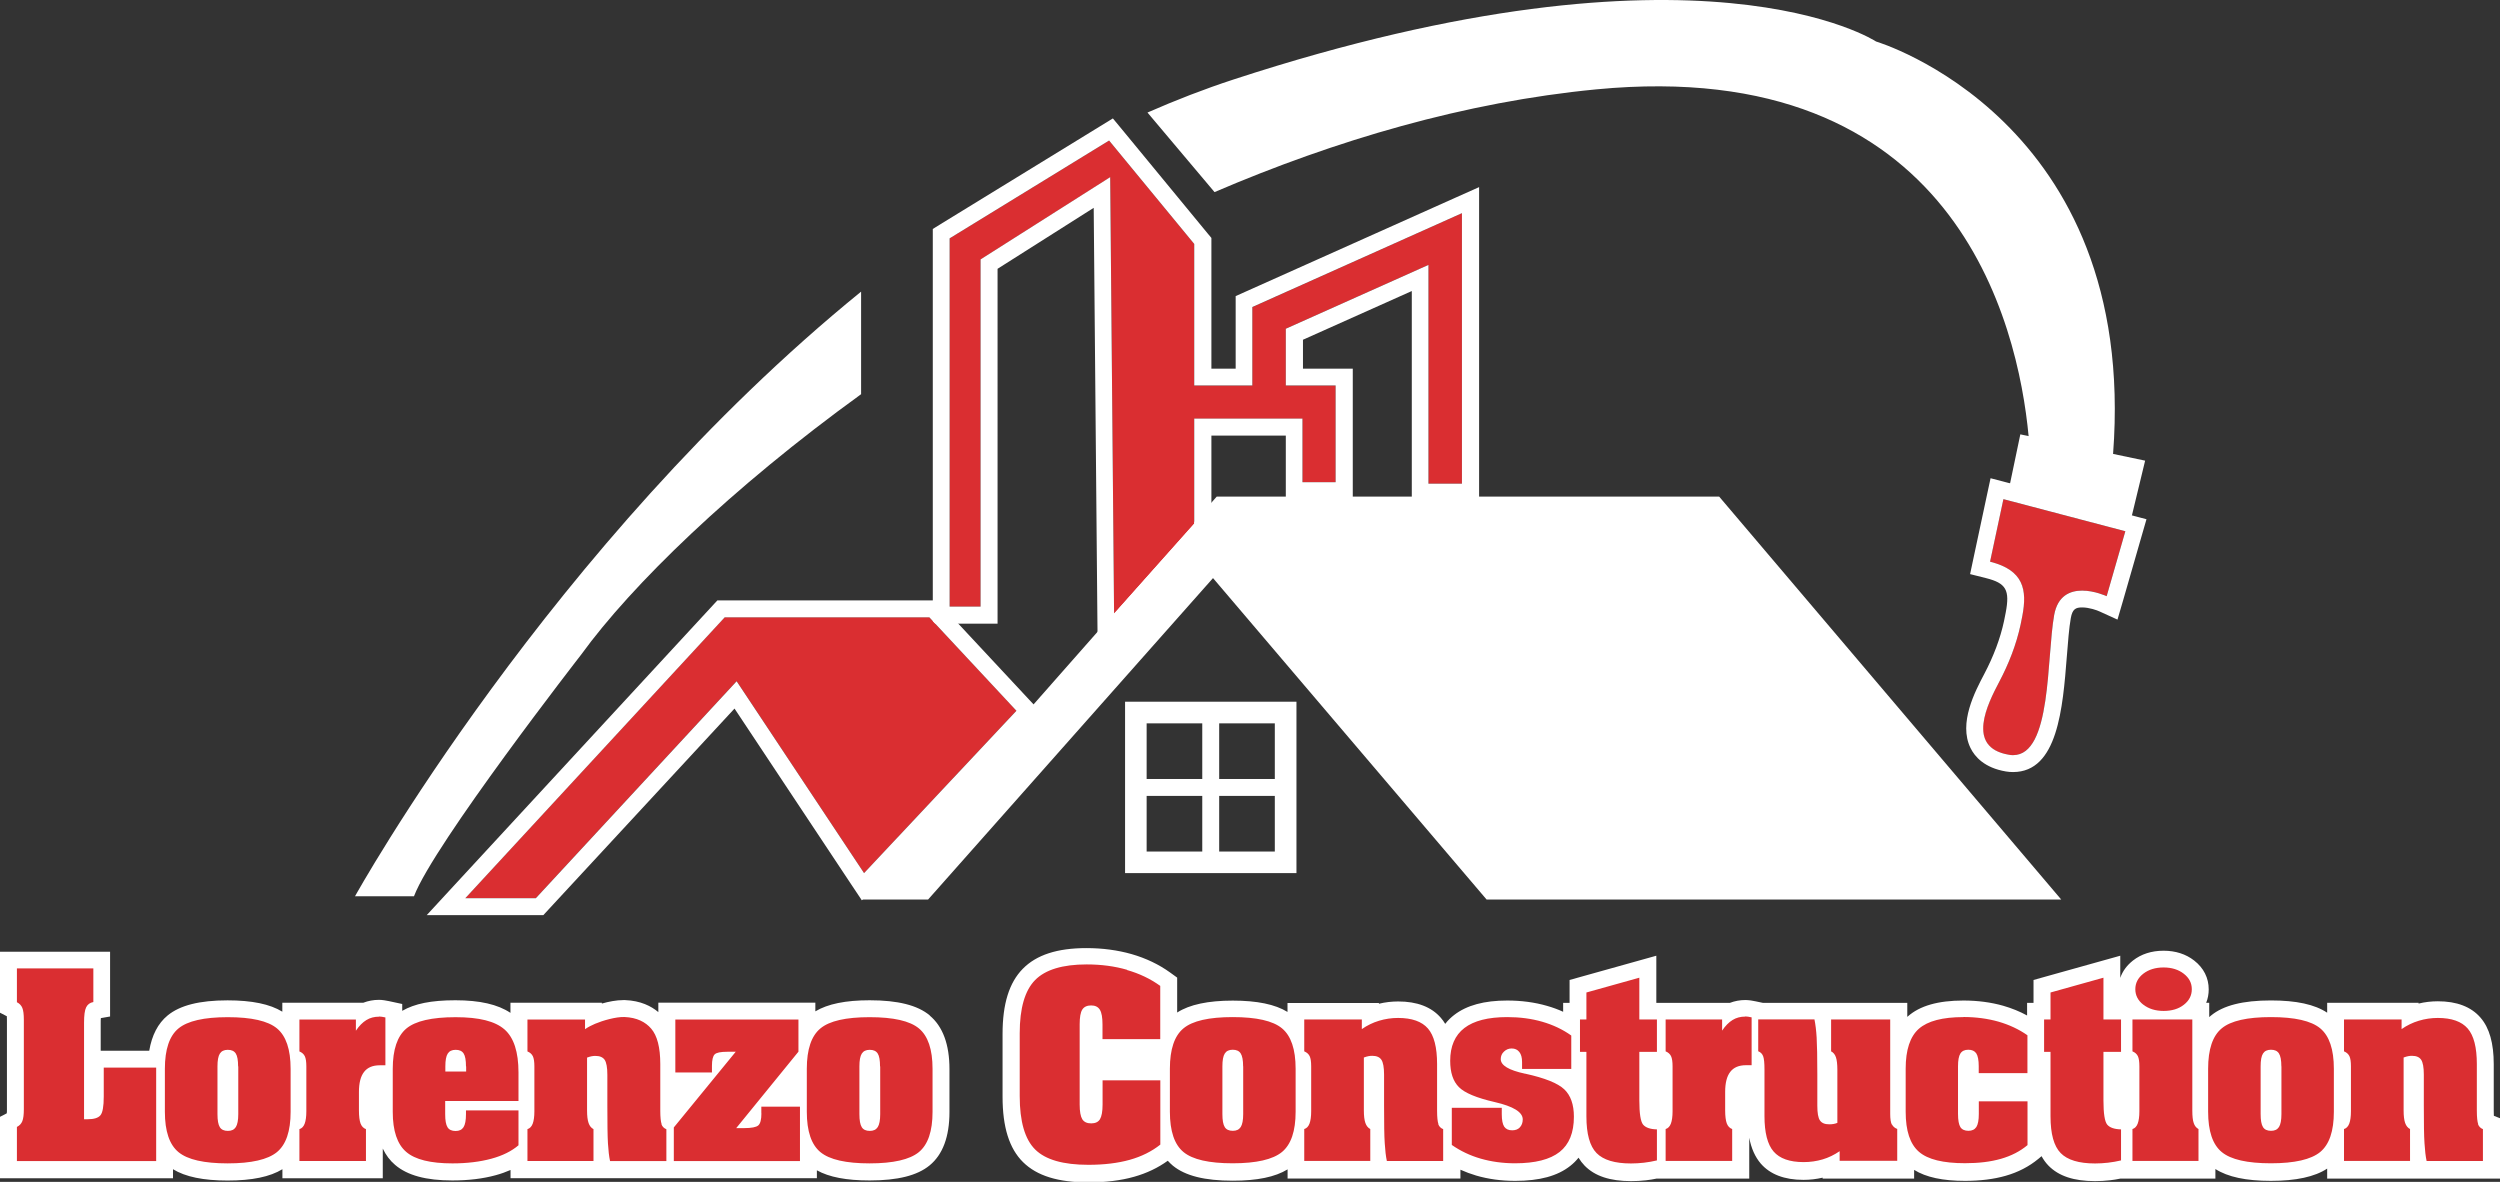 <svg xmlns="http://www.w3.org/2000/svg" id="a" viewBox="0 0 295.67 139.78"><rect x="0" y="0" width="295.67" height="139.78" fill="#333333" stroke="none"/><g><g><path d="m109.96,120.09c-1.45-1.21-3.78-1.79-7.11-1.79-2.84,0-4.95.43-6.42,1.31v-1.03h-18.57v1.12c-.83-.7-2.09-1.35-3.93-1.42-.07,0-.14,0-.21,0-.82,0-1.74.18-2.54.41v-.1h-10.81v1.2c-1.49-1-3.63-1.49-6.51-1.49s-4.83.41-6.29,1.25v-.81l-1.58-.34c-.18-.04-.37-.07-.55-.1-.25-.04-.45-.05-.63-.05-.65,0-1.27.12-1.84.34h-9.58v1.06c-1.46-.9-3.6-1.34-6.48-1.34-3.32,0-5.63.59-7.09,1.79-1.14.94-1.86,2.34-2.17,4.17h-5.74v-3.28c0-.24,0-.44.02-.58l1.09-.19v-7.66H0v7.21l.81.42c0,.11.01.25.01.45v10.57c0,.2,0,.35-.02.46l-.81.42v7.26h20.47v-1.07c1.46.9,3.59,1.34,6.46,1.34s5.01-.44,6.48-1.34v1.07h11.87v-3.51c.37.77.85,1.42,1.46,1.93,1.45,1.24,3.66,1.84,6.77,1.84,1.91,0,3.63-.21,5.12-.62.63-.17,1.21-.38,1.76-.62v.97h36.23v-.93c1.45.81,3.51,1.2,6.24,1.2,3.31,0,5.63-.58,7.09-1.78,1.56-1.28,2.35-3.4,2.35-6.31v-5.09c0-2.91-.79-5.03-2.33-6.32Z" style="fill:#fff;"></path><path d="m294.94,131.9c0-.13-.01-.31-.01-.52v-5.52c0-2.48-.51-4.28-1.56-5.5-1.11-1.29-2.81-1.94-5.05-1.94-.77,0-1.54.09-2.28.27v-.09h-10.81v1.17c-1.47-.98-3.65-1.45-6.65-1.45-3.32,0-5.64.59-7.09,1.79-.07.06-.14.12-.21.18v-1.69h-.36c.2-.49.3-1.03.3-1.59,0-1.35-.59-2.53-1.72-3.41-.99-.77-2.21-1.16-3.62-1.16s-2.64.39-3.63,1.17c-.72.57-1.22,1.26-1.49,2.04v-2.62l-2.54.71-6.26,1.75-1.46.41v2.71h-.76v1.49c-.87-.48-1.82-.86-2.82-1.15-1.44-.41-3.03-.62-4.7-.62-3.01,0-5.17.62-6.6,1.89-.02.01-.03.03-.05.04v-1.65h-17.06l-.9-.19c-.18-.04-.37-.07-.55-.1-.25-.03-.45-.05-.64-.05-.65,0-1.27.12-1.84.34h-8.69v-5.58l-2.54.71-6.26,1.75-1.46.41v2.71h-.76v1.05c-.61-.28-1.24-.51-1.91-.7-1.45-.42-3.03-.63-4.7-.63-2.73,0-4.79.56-6.28,1.71-.35.27-.72.61-1.06,1.05-.15-.26-.32-.49-.51-.71-1.11-1.29-2.81-1.94-5.05-1.94-.77,0-1.54.09-2.28.27v-.09h-10.81v1.06c-1.46-.9-3.6-1.34-6.48-1.34s-5.11.46-6.57,1.41v-4.13l-.83-.6c-1.33-.96-2.86-1.69-4.56-2.18-1.65-.47-3.45-.71-5.34-.71-3.45,0-5.91.8-7.53,2.45-1.61,1.64-2.39,4.15-2.39,7.7v7.43c0,3.59.79,6.13,2.43,7.74,1.63,1.61,4.15,2.39,7.7,2.39,2.04,0,3.87-.22,5.44-.67,1.49-.42,2.82-1.06,3.97-1.89.19.21.39.4.6.58,1.46,1.2,3.77,1.78,7.09,1.78,2.88,0,5.01-.44,6.48-1.34v1.08h20.44v-1.04c.6.27,1.22.5,1.86.69,1.43.42,2.98.63,4.62.63,2.88,0,5.01-.58,6.51-1.77.37-.29.69-.61.98-.97.21.35.45.66.72.94,1.2,1.23,3,1.83,5.5,1.83.58,0,1.17-.03,1.77-.1.42-.05.83-.11,1.24-.2h10.96v-4.83c.24,1.26.69,2.26,1.35,3.04,1.11,1.29,2.81,1.94,5.06,1.94.78,0,1.54-.09,2.27-.26v.11h10.82v-1.03c1.41.88,3.4,1.3,6.02,1.3,1.8,0,3.41-.2,4.8-.6,1.48-.42,2.78-1.1,3.87-2l.38-.32c.23.42.5.79.82,1.12,1.2,1.23,3,1.83,5.5,1.83.58,0,1.17-.03,1.77-.1.42-.05.83-.11,1.24-.2h11.23v-1.13c1.47.94,3.62,1.4,6.57,1.4s5.18-.48,6.65-1.45v1.18h20.44v-7.14l-.72-.28Z" style="fill:#fff;"></path></g><path d="m133.28,114.72c1.48.42,2.79,1.05,3.94,1.88v6.3h-6.83v-1.74c0-.82-.1-1.4-.31-1.74s-.55-.51-1.03-.51-.84.16-1.05.49c-.21.33-.31.91-.31,1.75v9.48c0,.83.11,1.41.31,1.74.21.33.56.49,1.05.49s.84-.16,1.04-.49c.2-.33.31-.91.31-1.74v-2.86h6.83v7.6c-1.02.81-2.23,1.41-3.62,1.8-1.4.39-3.03.59-4.89.59-2.97,0-5.07-.6-6.29-1.81-1.22-1.21-1.83-3.31-1.83-6.32v-7.43c0-2.96.61-5.06,1.82-6.29,1.21-1.23,3.25-1.85,6.1-1.85,1.72,0,3.31.21,4.79.64Zm120.21,4.1c.63.49,1.43.74,2.4.74s1.77-.24,2.39-.73c.63-.49.94-1.1.94-1.84s-.32-1.34-.95-1.83-1.43-.74-2.39-.74-1.77.25-2.4.74-.94,1.11-.94,1.83.31,1.34.94,1.83Zm-143.2,7.58v5.09c0,2.3-.54,3.88-1.62,4.77-1.08.88-3.02,1.33-5.82,1.33s-4.74-.44-5.82-1.33c-1.07-.88-1.61-2.47-1.61-4.77v-5.09c0-2.29.54-3.89,1.61-4.77,1.07-.89,3.01-1.33,5.82-1.33s4.76.44,5.83,1.33c1.07.89,1.61,2.48,1.61,4.77Zm-6.21-.28c0-.73-.09-1.24-.28-1.53-.19-.29-.5-.43-.94-.43s-.75.15-.94.45-.28.8-.28,1.51v5.64c0,.74.09,1.25.28,1.55.18.29.5.44.95.44s.74-.15.94-.45c.19-.3.29-.81.29-1.54v-5.64Zm-91.81,3.56c0,1.18-.13,1.92-.4,2.23-.26.31-.77.46-1.5.46h-.43v-11.41c0-.88.08-1.49.25-1.83.17-.34.45-.55.85-.62v-3.98H2v4c.31.16.52.38.64.67s.18.76.18,1.41v10.57c0,.65-.06,1.12-.18,1.42s-.33.52-.64.68v4.04h16.47v-11.06h-6.2v3.43Zm22.1-3.28v5.09c0,2.3-.54,3.88-1.62,4.77-1.08.88-3.02,1.33-5.82,1.33s-4.74-.44-5.82-1.33c-1.07-.88-1.61-2.47-1.61-4.77v-5.09c0-2.29.54-3.89,1.61-4.77s3.01-1.33,5.82-1.33,4.76.44,5.83,1.33,1.61,2.48,1.61,4.77Zm-6.21-.28c0-.73-.09-1.24-.28-1.53-.19-.29-.5-.43-.94-.43s-.75.15-.94.45c-.19.3-.28.8-.28,1.51v5.64c0,.74.09,1.25.28,1.55.18.29.5.44.95.44s.74-.15.94-.45c.19-.3.29-.81.29-1.54v-5.64Zm50.09,6.84c-.1-.28-.16-.81-.16-1.59v-5.52c0-1.97-.36-3.37-1.08-4.2-.67-.78-1.69-1.31-3.15-1.37-.99-.04-2.56.41-3.48.8-.41.18-.81.37-1.19.64v-1.14h-6.81v3.77c.31.13.52.32.64.57.12.25.18.65.18,1.2v5.31c0,.64-.07,1.13-.2,1.47-.13.34-.34.56-.62.64v3.77h7.81v-3.77c-.27-.14-.46-.38-.58-.72-.12-.34-.18-.83-.18-1.48v-6.26c.21-.08.39-.13.55-.16.15-.03.3-.04.44-.04.51,0,.87.15,1.09.46.21.31.32.9.32,1.77v3.65c0,2.14.02,3.62.07,4.46s.13,1.54.25,2.1h6.66v-3.77c-.28-.11-.47-.3-.58-.58Zm-33.42-12.72c-.56,0-1.06.13-1.5.4-.44.27-.86.69-1.24,1.26v-1.32h-6.68v3.77c.31.13.52.32.64.57.12.25.18.65.18,1.2v5.31c0,.64-.07,1.13-.2,1.47-.13.34-.34.56-.62.64v3.77h7.87v-3.77c-.3-.11-.51-.33-.64-.67-.12-.33-.19-.85-.19-1.53v-2.19c0-1.07.2-1.86.61-2.38.4-.52,1.02-.78,1.85-.78h.67v-5.66c-.14-.03-.28-.05-.42-.08-.14-.02-.25-.03-.34-.03Zm14.84,1.51c1.1.97,1.65,2.66,1.65,5.09v3.37h-8.67v1.56c0,.74.09,1.25.28,1.55.18.29.5.44.95.44s.74-.15.94-.45c.19-.3.29-.81.29-1.54v-.45h6.21v4.13c-.82.7-1.89,1.23-3.22,1.59-1.33.36-2.86.55-4.6.55-2.58,0-4.41-.45-5.46-1.36-1.06-.91-1.59-2.49-1.59-4.73v-5.09c0-2.28.54-3.87,1.61-4.77,1.07-.89,3.01-1.34,5.82-1.34s4.68.48,5.79,1.45Zm-4.56,4.37c0-.73-.09-1.24-.28-1.53-.19-.29-.5-.43-.94-.43s-.75.15-.94.45c-.19.3-.28.8-.28,1.51v.61h2.46v-.61Zm34.94,5.55c0,.74-.12,1.21-.37,1.43-.24.21-.81.32-1.68.32h-.93l7.36-9.04v-3.8h-14.56v6.26h4.33v-.78c0-.7.11-1.15.32-1.36.21-.21.71-.31,1.49-.31h1l-7.32,8.95v3.98h14.92v-6.44h-4.57v.79Zm142.17-11.38c-2.48,0-4.23.46-5.28,1.38-1.04.92-1.56,2.5-1.56,4.72v5.09c0,2.26.52,3.83,1.57,4.74s2.86,1.35,5.45,1.35c1.62,0,3.03-.17,4.25-.52,1.22-.35,2.27-.89,3.14-1.62v-5.18h-5.76v1.5c0,.73-.1,1.24-.29,1.54-.2.3-.51.45-.94.45s-.77-.15-.95-.44c-.18-.29-.28-.81-.28-1.55v-5.64c0-.71.09-1.21.28-1.51s.5-.45.94-.45.75.15.94.43c.19.29.29.8.29,1.53v.81h5.76v-4.48c-1.01-.71-2.15-1.24-3.42-1.61-1.27-.36-2.66-.55-4.15-.55Zm16.55-4.66l-6.26,1.75v3.19h-.76v3.83h.76v7.63c0,2.08.4,3.52,1.2,4.34.8.82,2.16,1.23,4.07,1.23.51,0,1.02-.03,1.54-.09.52-.06,1.03-.15,1.53-.27v-3.67c-.8-.02-1.34-.21-1.64-.57-.29-.36-.44-1.31-.44-2.84v-5.76h2.08v-3.83h-2.08v-4.94Zm-95.54,10.76v5.09c0,2.3-.54,3.88-1.62,4.77-1.08.88-3.02,1.33-5.82,1.33s-4.74-.44-5.82-1.33c-1.07-.88-1.61-2.47-1.61-4.77v-5.09c0-2.29.54-3.89,1.61-4.77,1.07-.89,3.01-1.33,5.82-1.33s4.76.44,5.83,1.33,1.61,2.48,1.61,4.77Zm-6.21-.28c0-.73-.1-1.24-.29-1.53-.19-.29-.5-.43-.94-.43s-.75.15-.94.45-.28.8-.28,1.51v5.64c0,.74.09,1.25.28,1.55.18.29.5.44.95.44s.74-.15.94-.45c.19-.3.29-.81.29-1.54v-5.64Zm146.07,6.84c-.1-.28-.16-.81-.16-1.59v-5.52c0-1.97-.36-3.37-1.08-4.2-.72-.83-1.9-1.25-3.53-1.25-.77,0-1.52.11-2.25.33-.73.22-1.41.55-2.04.99v-1.14h-6.81v3.77c.31.13.52.32.64.57.12.25.18.65.18,1.2v5.31c0,.64-.07,1.13-.2,1.47-.13.34-.34.56-.62.64v3.77h7.81v-3.77c-.27-.14-.46-.38-.58-.72-.12-.34-.18-.83-.18-1.48v-6.26c.21-.08.39-.13.55-.16.15-.03.3-.04.44-.04.51,0,.87.15,1.08.46.21.31.32.9.32,1.77v3.65c0,2.14.02,3.62.08,4.46.05.84.13,1.54.25,2.1h6.66v-3.77c-.28-.11-.47-.3-.58-.58Zm-17.07-6.56v5.09c0,2.3-.54,3.88-1.62,4.77-1.08.88-3.02,1.33-5.82,1.33s-4.74-.44-5.82-1.33c-1.07-.88-1.61-2.47-1.61-4.77v-5.09c0-2.29.54-3.89,1.61-4.77,1.07-.89,3.01-1.33,5.82-1.33s4.76.44,5.83,1.33,1.61,2.48,1.61,4.77Zm-6.21-.28c0-.73-.1-1.24-.29-1.53-.19-.29-.5-.43-.94-.43s-.75.15-.94.45-.28.8-.28,1.51v5.64c0,.74.09,1.25.28,1.55.18.29.5.44.95.44s.74-.15.94-.45c.19-.3.29-.81.29-1.54v-5.64Zm-10.36,6.72c-.12-.33-.17-.83-.17-1.5v-10.76h-7.08v3.77c.31.13.52.32.64.57s.18.65.18,1.2v5.31c0,.64-.07,1.13-.2,1.47-.13.34-.34.56-.62.64v3.77h7.81v-3.77c-.26-.14-.45-.37-.56-.7Zm-89.33.12c-.1-.28-.16-.81-.16-1.59v-5.52c0-1.97-.36-3.37-1.08-4.2-.72-.83-1.9-1.25-3.53-1.25-.77,0-1.52.11-2.25.33-.73.22-1.41.55-2.04.99v-1.14h-6.81v3.77c.31.13.52.32.64.57.12.25.18.65.18,1.2v5.31c0,.64-.07,1.13-.2,1.47-.13.34-.34.56-.62.64v3.77h7.81v-3.77c-.27-.14-.46-.38-.58-.72-.12-.34-.18-.83-.18-1.48v-6.26c.21-.08.39-.13.55-.16.15-.03.3-.04.44-.04.51,0,.87.15,1.08.46.21.31.32.9.32,1.77v3.65c0,2.14.02,3.62.08,4.46.05.84.13,1.54.25,2.1h6.66v-3.77c-.28-.11-.47-.3-.58-.58Zm10.26-5.97h-.03c-1.91-.41-2.86-.98-2.86-1.72,0-.35.12-.65.38-.89.25-.24.55-.37.91-.37.39,0,.69.14.91.42s.32.67.32,1.18v.82h5.82v-3.95c-1.01-.72-2.15-1.26-3.43-1.63s-2.66-.55-4.15-.55c-2.25,0-3.94.43-5.06,1.29-1.12.86-1.68,2.16-1.68,3.88,0,1.39.34,2.42,1.03,3.11.68.69,2.1,1.28,4.24,1.77,2.21.51,3.31,1.19,3.31,2.05,0,.39-.12.7-.34.94s-.53.35-.91.35c-.43,0-.74-.14-.94-.43-.19-.29-.29-.78-.29-1.47v-.76h-5.91v4.39c1.03.72,2.17,1.26,3.42,1.62,1.25.36,2.61.55,4.06.55,2.38,0,4.14-.45,5.27-1.34,1.13-.89,1.69-2.28,1.69-4.17,0-1.44-.38-2.52-1.14-3.24-.76-.72-2.3-1.34-4.62-1.85Zm26.03-6.75c-.56,0-1.06.13-1.5.4-.44.27-.86.69-1.24,1.26v-1.32h-6.68v3.77c.31.13.52.32.64.57.12.25.18.65.18,1.2v5.31c0,.64-.07,1.13-.2,1.47-.13.34-.34.56-.62.64v3.77h7.87v-3.77c-.3-.11-.51-.33-.64-.67-.12-.33-.19-.85-.19-1.53v-2.19c0-1.07.2-1.86.61-2.38.4-.52,1.02-.78,1.85-.78h.67v-5.66c-.14-.03-.28-.05-.42-.08-.14-.02-.25-.03-.34-.03Zm-12.53-4.6l-6.26,1.75v3.19h-.76v3.83h.76v7.63c0,2.08.4,3.52,1.2,4.34.8.82,2.16,1.23,4.07,1.23.51,0,1.02-.03,1.54-.09.52-.06,1.03-.15,1.53-.27v-3.67c-.8-.02-1.34-.21-1.64-.57-.29-.36-.44-1.31-.44-2.84v-5.76h2.08v-3.83h-2.08v-4.94Zm29.86,17.37c-.12-.24-.19-.66-.19-1.25v-11.18h-6.99v3.77c.27.14.46.37.57.7.11.32.17.83.17,1.5v6.26c-.14.06-.29.1-.45.13-.16.03-.33.04-.52.04-.52,0-.88-.15-1.09-.46-.21-.3-.31-.88-.31-1.74v-3.65c0-2.1-.03-3.57-.08-4.41-.05-.84-.14-1.56-.26-2.15h-6.65v3.77c.28.11.47.3.58.58s.16.81.16,1.59v5.49c0,1.97.36,3.37,1.08,4.2.72.83,1.9,1.25,3.55,1.25.79,0,1.54-.11,2.25-.32.71-.21,1.38-.54,2.01-.97v1.14h6.81v-3.77c-.29-.11-.5-.29-.62-.53Z" style="fill:#da2e31;"></path></g><polygon points="101.89 106.39 109.76 106.39 143.46 68.37 175.82 106.39 243.78 106.39 203.32 58.73 143.9 58.73 101.89 106.39" style="fill:#fff;"></polygon><g><polygon points="148.11 36.32 148.11 45.6 141.24 45.6 141.24 28.85 131.17 16.62 112.31 28.19 112.31 71.75 115.97 71.75 115.97 30.69 131.3 20.97 131.76 72.58 141.24 61.94 141.24 49.52 154.04 49.52 154.04 57.04 157.96 57.04 157.96 45.6 152.07 45.6 152.07 38.88 168.94 31.33 168.94 57.2 172.9 57.2 172.9 25.21 148.11 36.32" style="fill:#da2e31;"></polygon><path d="m131.17,16.62l10.07,12.23v16.74h6.87v-9.28l24.79-11.1v31.99h-3.96v-25.87l-16.87,7.55v6.71h5.89v11.44h-3.92v-7.52h-12.8v12.42l-9.48,10.64-.46-51.62-15.33,9.73v41.06h-3.66V28.19l18.86-11.57m.44-2.61l-1.48.91-18.86,11.57-.95.59v46.68h7.66V31.79l11.37-7.21.43,48.02.05,5.18,3.45-3.87,9.48-10.64.51-.57v-11.18h8.8v7.52h7.92v-15.44h-5.89v-3.42l12.87-5.76v24.79h7.96V22.13l-2.82,1.26-24.79,11.1-1.18.53v8.58h-2.87v-15.46l-.46-.55-10.07-12.23-1.11-1.34h0Z" style="fill:#fff;"></path></g><path d="m249.91,53.68c3-39.57-28.03-48.77-28.03-48.77,0,0-20.64-13.61-75.99,4.49-3.46,1.13-6.85,2.45-10.18,3.91l7.93,9.41c14.32-6.14,29.65-10.66,45.14-12.15,42.45-4.09,49.88,27.68,51.14,41.01l-.98-.21-1.36,6.5,14.38,3.82,1.74-7.21-3.81-.8Z" style="fill:#fff;"></path><path d="m41.98,106h6.98c2.33-6.15,19.79-28.6,19.79-28.6,5.96-8.21,17.72-19.65,33.09-30.78v-12.13c-36.79,29.91-59.86,71.52-59.86,71.52Z" style="fill:#fff;"></path><g><polygon points="85.71 73 55.03 106.22 63.37 106.22 87.12 80.56 102.19 103.26 120.21 84.05 109.9 73 85.71 73" style="fill:#da2e31;"></polygon><path d="m109.9,73l10.31,11.06-18.02,19.2-15.07-22.69-23.75,25.66h-8.34l30.68-33.22h24.19m.87-2h-25.93l-.59.64-30.68,33.22-3.1,3.36h13.79l.59-.64,22.02-23.79,13.66,20.58,1.4,2.1,1.73-1.84,18.02-19.2,1.28-1.36-1.28-1.37-10.31-11.06-.59-.64h0Z" style="fill:#fff;"></path></g><path d="m133.06,82.99v20.27h20.27v-20.27h-20.27Zm17.71,9.14h-6.58v-6.58h6.58v6.58Zm-8.58-6.58v6.58h-6.58v-6.58h6.58Zm-6.58,8.58h6.58v6.58h-6.58v-6.58Zm8.58,6.58v-6.58h6.58v6.58h-6.58Z" style="fill:#fff;"></path><g><path d="m236.93,59.03l14.43,3.8-2.21,7.68s-5.36-2.5-6.21,2.24c-.94,5.27-.23,17.39-5.38,16.52s-2.49-6.03-1.13-8.61c1.13-2.14,2.02-4.4,2.53-6.77.07-.33.14-.68.21-1.05.58-3.07.17-5.4-3.82-6.4l1.58-7.4Z" style="fill:#da2e31;"></path><path d="m236.93,59.03l14.43,3.8-2.21,7.68s-1.41-.66-2.9-.66c-1.41,0-2.9.59-3.31,2.9-.91,5.08-.28,16.56-4.86,16.56-.16,0-.34-.01-.51-.05-5.11-.87-2.49-6.03-1.13-8.61,1.13-2.14,2.02-4.4,2.53-6.77.07-.33.14-.68.21-1.05.58-3.07.17-5.4-3.82-6.4l1.58-7.4m-1.52-2.47l-.44,2.05-1.58,7.4-.4,1.89,1.87.47c2.39.6,2.85,1.4,2.34,4.09-.07.35-.13.68-.2,1-.44,2.05-1.23,4.15-2.34,6.26-1.07,2.03-3.07,5.8-1.62,8.75.5,1.02,1.64,2.34,4.18,2.77.29.05.57.07.85.07,5.29,0,5.88-7.58,6.36-13.67.14-1.73.26-3.37.47-4.54.19-1.07.58-1.26,1.34-1.26.84,0,1.78.34,2.07.48l2.11.96.65-2.22,2.21-7.68.57-1.97-1.98-.52-14.43-3.8-2.03-.53h0Z" style="fill:#fff;"></path></g></svg>